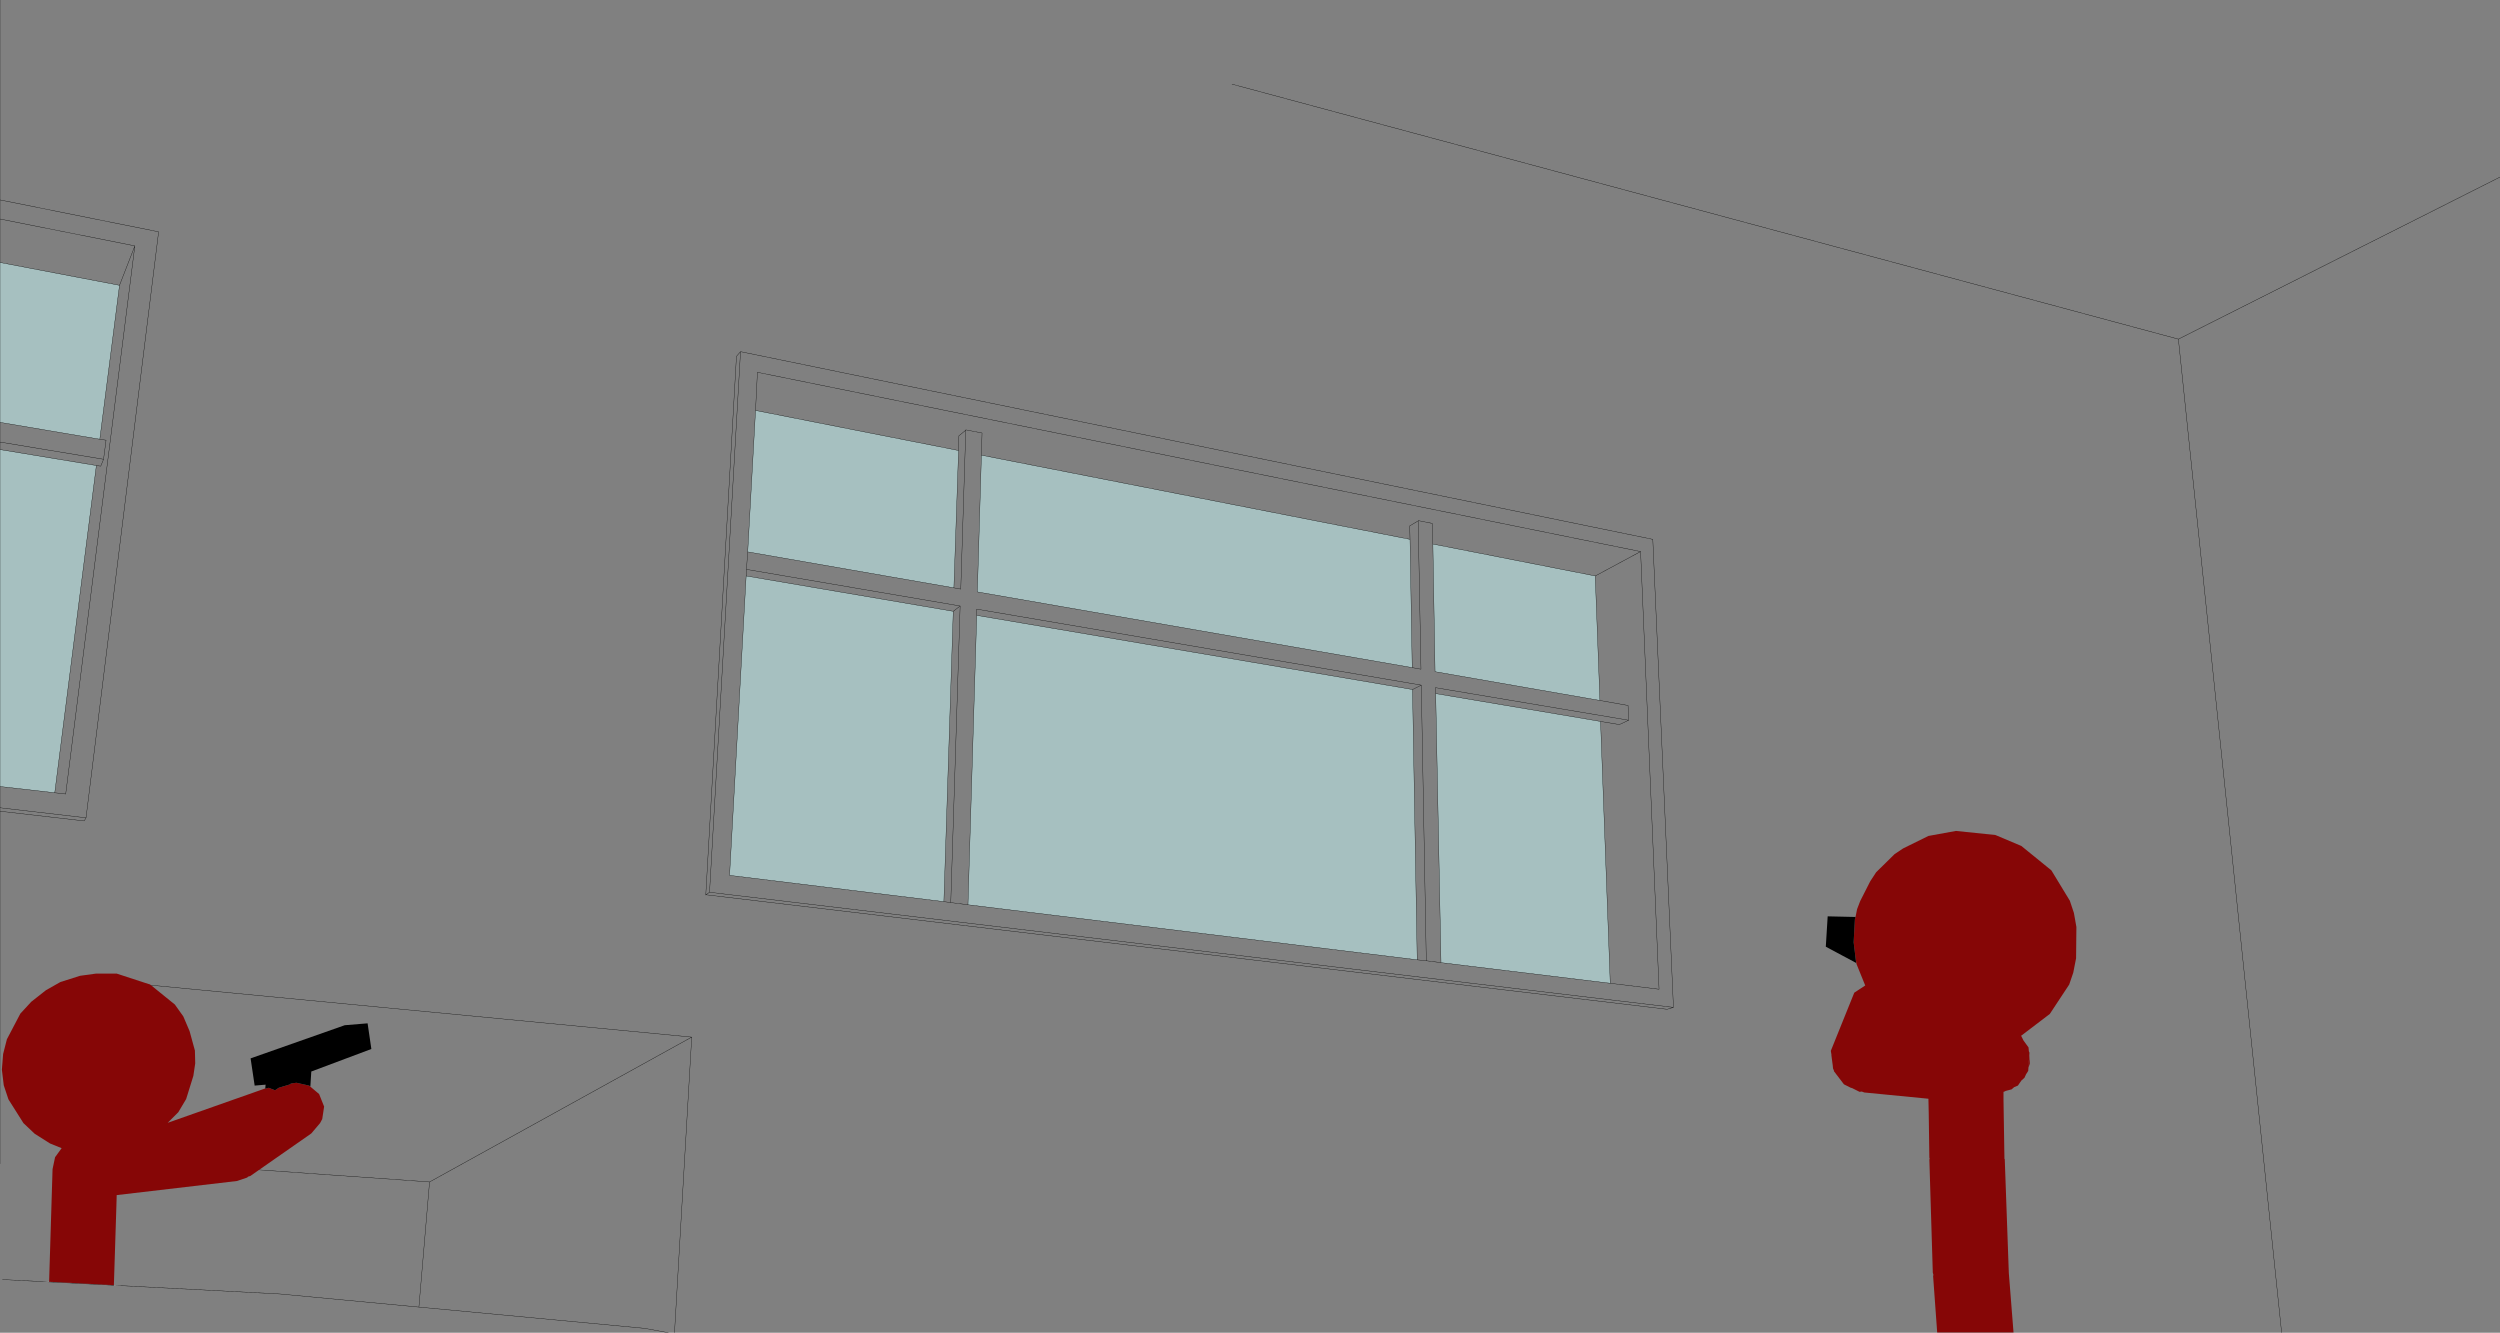 <?xml version="1.0" encoding="UTF-8" standalone="no"?>
<svg xmlns:xlink="http://www.w3.org/1999/xlink" height="213.0px" width="399.55px" xmlns="http://www.w3.org/2000/svg">
  <rect width="100%" height="100%" fill="#808080" stroke="none"/>
  <g transform="matrix(1.0, 0.0, 0.0, 1.0, 0.0, 13.0)">
    <path d="M254.95 79.05 L255.7 98.95 229.35 94.35 229.0 73.95 254.95 79.05 M255.8 102.3 L257.35 144.15 230.3 140.85 229.45 97.85 255.8 102.3 M226.5 140.4 L154.7 131.6 156.1 85.35 225.75 97.2 226.5 140.4 M150.85 131.1 L116.6 126.9 119.25 79.05 152.35 84.7 150.85 131.1 M119.5 75.2 L120.75 52.6 153.2 59.0 152.45 80.95 119.5 75.2 M225.7 93.7 L156.2 81.6 156.85 59.75 225.35 73.2 225.7 93.7 M0.0 28.95 L19.1 32.6 15.95 57.2 0.0 54.5 0.0 28.95 M15.4 61.4 L8.75 113.7 0.0 112.7 0.0 58.85 15.4 61.4" fill="#ccffff" fill-opacity="0.502" fill-rule="evenodd" stroke="none"/>
    <path d="M196.9 0.45 L348.15 41.2 399.55 15.3 M364.65 200.0 L348.15 41.2 M257.35 144.15 L265.15 145.1 262.2 75.15 254.95 79.05 255.7 98.95 260.2 99.75 260.25 102.1 260.3 102.1 258.8 102.8 255.8 102.3 257.35 144.15 230.3 140.85 227.95 140.55 226.5 140.4 154.7 131.6 151.95 131.25 150.85 131.1 116.6 126.9 119.25 79.05 119.3 78.0 119.5 75.2 120.75 52.6 121.05 46.5 262.2 75.15 M229.0 73.95 L228.9 70.65 226.65 70.2 226.65 70.25 227.1 93.95 225.7 93.7 156.2 81.6 156.85 59.75 156.95 56.2 154.35 55.7 154.35 55.75 153.55 81.15 152.45 80.95 119.5 75.2 M226.65 70.25 L225.3 71.05 225.35 73.2 225.7 93.7 M227.95 140.55 L227.15 96.5 225.75 97.2 226.5 140.4 M229.45 97.85 L229.4 96.9 260.25 102.1 M254.95 79.05 L229.0 73.95 229.35 94.35 255.7 98.95 M266.4 148.3 L112.8 130.0 112.8 130.05 112.8 130.0 117.7 43.95 118.35 43.2 264.15 73.2 267.45 148.0 266.45 148.3 266.4 148.3 M229.45 97.85 L255.8 102.3 M230.3 140.85 L229.45 97.85 M154.35 55.75 L153.25 56.65 153.2 59.0 152.45 80.95 M156.1 85.35 L156.1 84.35 227.15 96.5 M152.35 84.7 L153.45 83.85 119.3 78.0 M153.2 59.0 L120.75 52.6 M119.25 79.05 L152.35 84.7 150.85 131.1 M19.1 32.6 L21.55 26.3 0.0 22.0 0.0 28.95 19.1 32.6 15.95 57.2 16.95 57.35 16.55 60.4 16.1 61.5 15.4 61.4 8.75 113.7 10.5 113.9 21.55 26.3 M0.0 112.7 L0.0 116.1 13.75 117.7 25.35 24.05 0.0 18.95 0.0 22.0 M0.0 54.5 L0.0 57.65 16.55 60.4 M0.0 57.65 L0.0 58.85 15.4 61.4 M15.95 57.2 L0.0 54.5 0.0 28.95 M0.0 116.1 L0.0 116.65 13.45 118.2 13.75 117.7 M8.75 113.7 L0.0 112.7 0.0 58.85 M0.4 191.5 L8.25 191.9 10.7 171.8 14.15 143.5 110.55 152.75 107.8 200.0 M106.85 200.0 L103.05 199.3 66.95 195.9 44.7 193.8 8.25 191.9 M110.55 152.75 L68.65 175.9 66.95 195.9 M0.0 116.65 L0.0 173.0 M10.7 171.8 L68.65 175.9 M112.8 130.0 L113.4 129.6 118.35 43.2 M154.7 131.6 L156.1 85.35 225.75 97.2 M153.45 83.85 L151.95 131.25 M113.4 129.6 L267.45 148.0 M225.35 73.2 L156.85 59.75 M0.0 -13.0 L0.0 18.95" fill="none" stroke="#000000" stroke-linecap="round" stroke-linejoin="round" stroke-width="0.05"/>
    <path d="M18.2 192.4 L19.45 192.5 18.2 192.45 18.2 192.4 M7.85 191.85 L7.85 191.9 6.75 191.8 7.85 191.85" fill="#ffffff" fill-rule="evenodd" stroke="none"/>
    <path d="M296.55 133.55 L296.8 132.3 297.3 131.0 298.9 127.85 299.85 126.4 302.8 123.5 304.15 122.6 308.2 120.6 312.6 119.8 318.9 120.45 323.05 122.2 327.85 126.1 330.8 130.95 331.45 132.9 331.85 135.15 331.8 140.15 331.35 142.45 330.7 144.35 327.6 149.05 323.0 152.55 323.05 152.6 323.4 153.3 324.2 154.4 324.25 155.0 324.35 155.25 324.15 158.15 323.8 158.7 323.55 159.25 323.05 159.7 322.5 160.5 321.9 160.75 321.5 161.1 320.55 161.35 Q320.4 161.45 320.2 161.5 L320.2 162.2 320.2 162.85 320.35 172.2 320.4 172.25 321.05 190.45 321.8 199.95 309.6 199.95 308.95 190.95 309.0 190.75 308.9 190.4 308.35 172.3 308.4 172.2 308.35 172.0 308.25 164.95 308.2 162.6 297.95 161.6 297.55 161.45 297.2 161.5 296.0 160.9 295.8 160.85 294.7 160.3 293.1 158.2 293.1 158.1 292.95 157.75 292.95 157.7 292.9 157.2 292.85 156.85 292.7 155.7 292.7 155.55 292.6 154.95 296.35 145.65 298.1 144.5 296.7 141.05 296.6 140.35 296.5 139.65 296.45 139.25 296.25 137.6 296.45 133.9 296.55 133.55 M324.2 157.6 L324.35 155.65 324.4 157.0 324.2 157.6 M7.85 191.85 L8.4 173.85 8.8 171.95 9.85 170.5 8.0 169.75 5.55 168.2 3.75 166.5 1.35 162.7 0.6 160.45 0.3 157.95 0.5 155.45 1.1 153.1 3.25 149.0 5.0 147.1 7.35 145.25 9.65 143.95 12.8 142.95 15.35 142.6 18.65 142.6 24.0 144.35 27.95 147.55 29.3 149.45 30.3 151.8 31.15 154.9 31.2 156.95 30.9 158.95 29.75 162.65 28.5 164.75 26.8 166.45 42.4 160.95 42.4 161.0 42.95 160.85 43.95 161.25 44.55 160.85 46.2 160.35 46.35 160.3 46.35 160.25 46.6 160.15 47.35 160.05 47.4 160.05 49.4 160.5 51.0 161.85 51.8 163.85 51.5 165.85 51.15 166.5 49.75 168.15 40.0 174.95 39.65 175.05 39.5 175.2 37.85 175.75 18.65 178.0 18.6 179.8 18.2 192.4 7.85 191.85" fill="#860606" fill-rule="evenodd" stroke="none"/>
    <path d="M296.5 139.65 L296.65 140.9 291.8 138.3 292.1 133.45 296.55 133.55 296.45 133.9 296.25 137.6 296.45 139.25 296.5 139.65 M42.4 160.95 L42.4 160.9 42.45 160.35 40.7 160.5 40.05 156.15 55.1 150.85 58.75 150.55 59.35 154.65 49.75 158.25 49.6 160.65 49.4 160.5 47.4 160.05 47.35 160.05 46.6 160.15 46.35 160.25 46.35 160.3 46.2 160.35 44.55 160.85 43.95 161.25 42.95 160.85 42.4 161.0 42.4 160.95" fill="#000000" fill-rule="evenodd" stroke="none"/>
  </g>
</svg>
